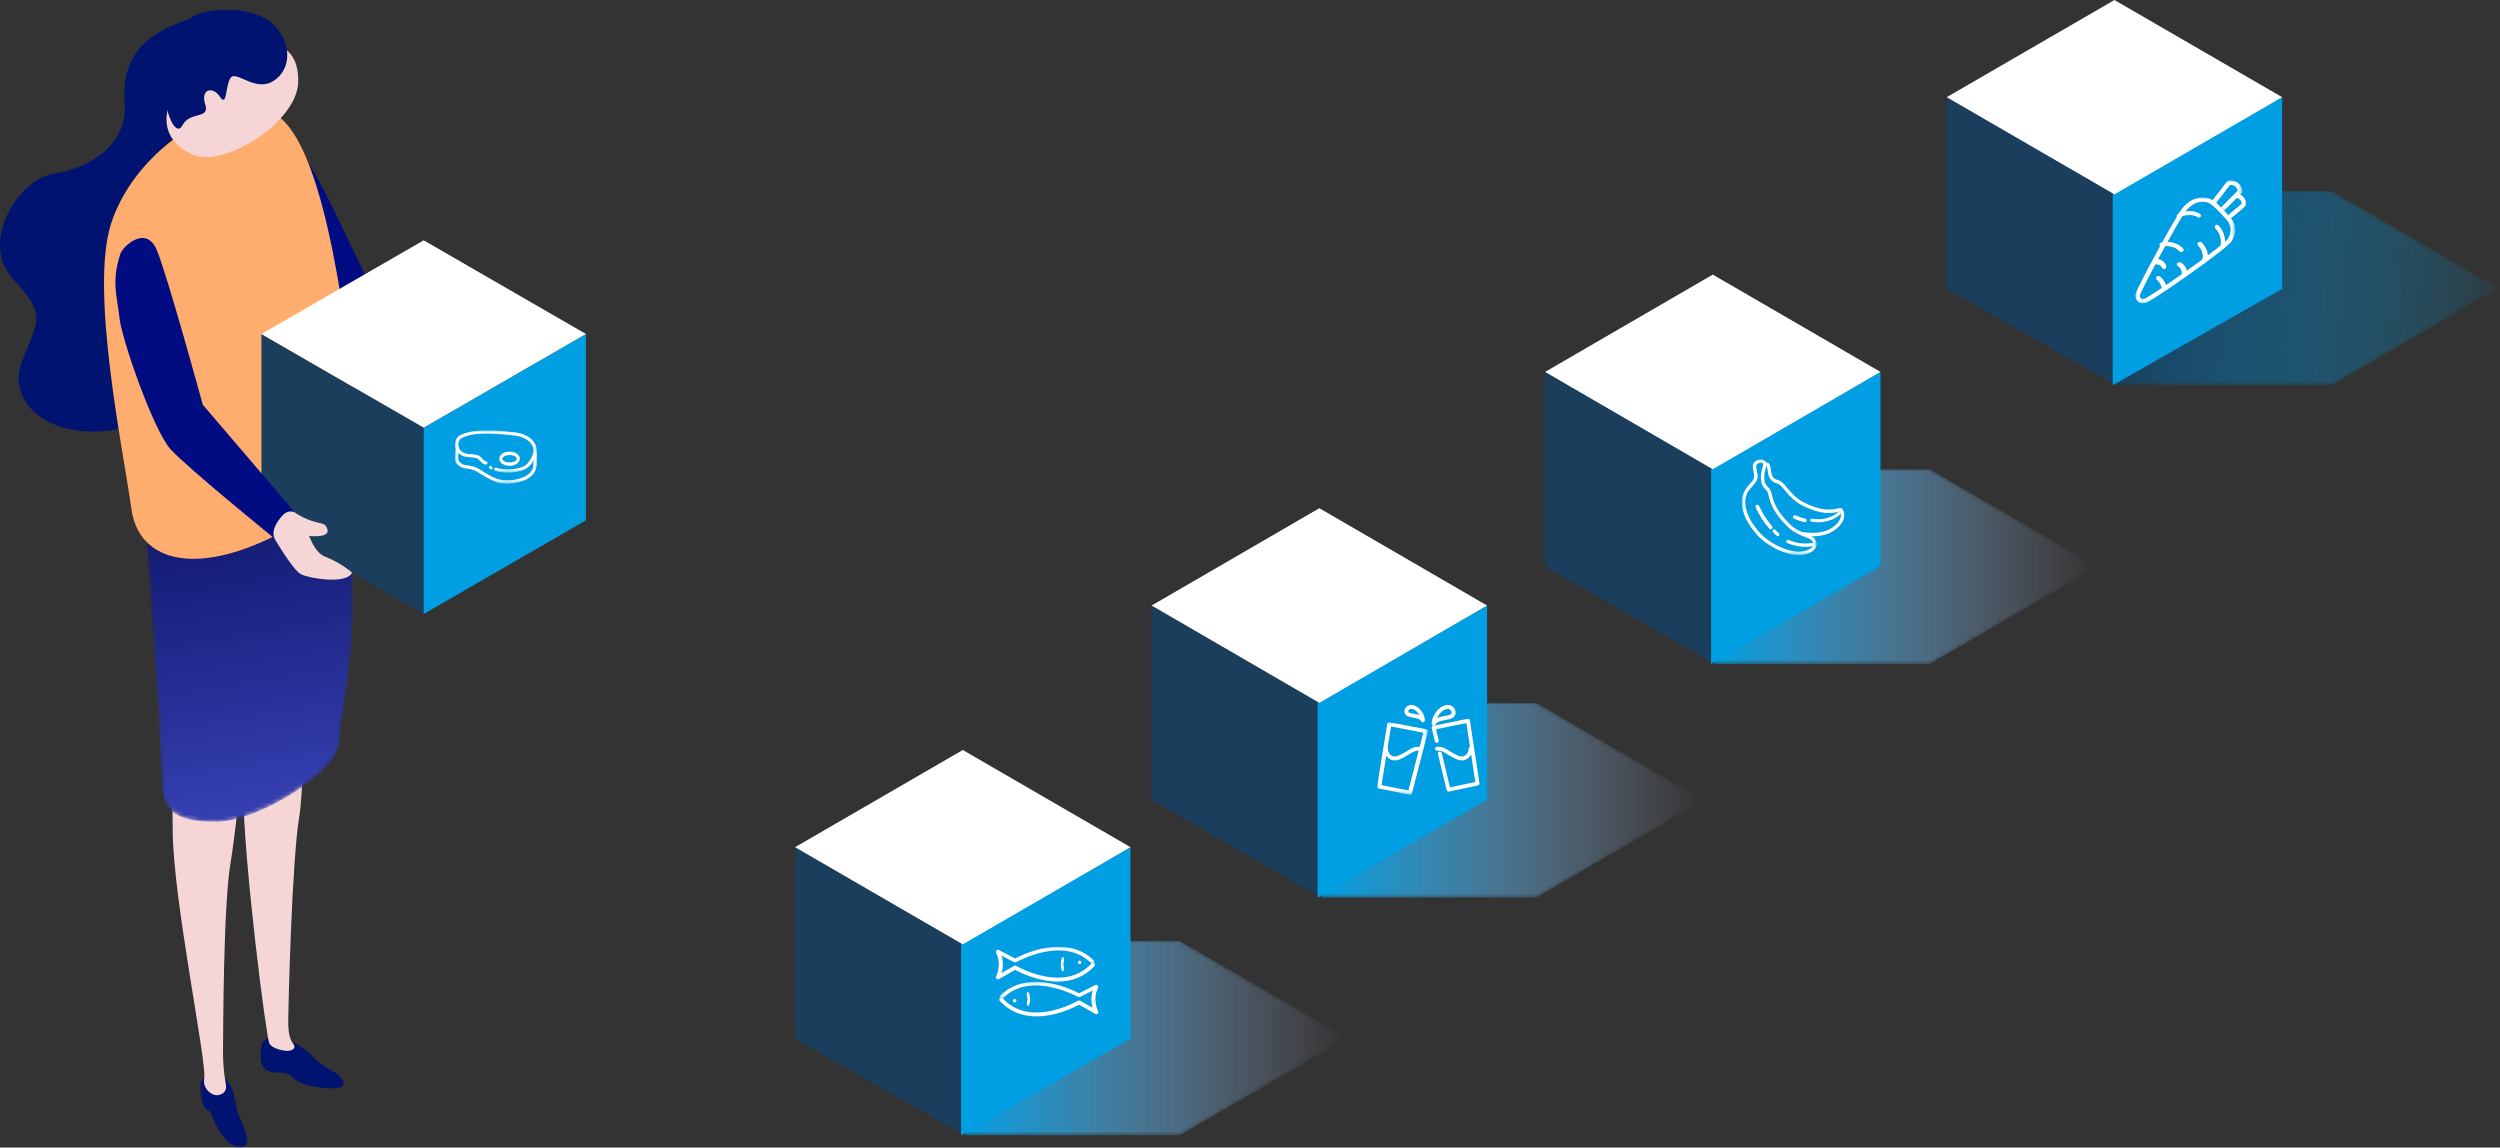 <?xml version="1.0" encoding="UTF-8"?>
<svg width="610px" height="280px" viewBox="0 0 610 280" version="1.1" xmlns="http://www.w3.org/2000/svg" xmlns:xlink="http://www.w3.org/1999/xlink">
    <rect x="0" y="0" width="610" height="280" fill="#333333" stroke="none"/>
    <!-- Generator: Sketch 61.2 (89653) - https://sketch.com -->
    <title>Group 2</title>
    <desc>Created with Sketch.</desc>
    <defs>
        <polygon id="path-1" points="53.352 0.012 94.261 23.718 53.352 47.423 0.526 47.423 0.526 0.012"></polygon>
        <linearGradient x1="0.001%" y1="50%" x2="100%" y2="50%" id="linearGradient-3">
            <stop stop-color="#009EE2" offset="0%"></stop>
            <stop stop-color="#BCBFE4" stop-opacity="0" offset="100%"></stop>
        </linearGradient>
        <polygon id="path-4" points="53.352 0.012 94.261 23.756 53.352 47.5 0.526 47.5 0.526 0.012"></polygon>
        <linearGradient x1="0.001%" y1="50%" x2="100%" y2="50%" id="linearGradient-6">
            <stop stop-color="#009EE2" offset="0%"></stop>
            <stop stop-color="#BCBFE4" stop-opacity="0" offset="100%"></stop>
        </linearGradient>
        <polygon id="path-7" points="53.352 0.012 94.261 23.756 53.352 47.5 0.526 47.5 0.526 0.012"></polygon>
        <path d="M9.897,0.924 C8.628,10.876 4.772,15.879 3.447,17.342 L3.447,17.342 C3.288,17.5 3.136,17.658 2.991,17.811 L2.991,17.811 L2.989,17.813 L2.989,17.811 C2.143,18.7 1.499,19.483 1.153,20.08 L1.153,20.08 C0.473,21.244 0.013,22.754 0,24.356 L0,24.356 L0,24.492 C0.024,27.527 1.672,30.869 6.496,32.826 L6.496,32.826 C13.941,35.846 31.41,25.066 31.697,15.642 L31.697,15.642 C31.829,11.29 30.335,8.529 27.668,7.179 L27.668,7.179 L27.681,7.174 C27.681,7.174 27.664,7.17 27.642,7.168 L27.642,7.168 C26.642,6.663 25.48,6.36 24.173,6.247 L24.173,6.247 C22.229,5.543 20.065,4.379 19.325,2.566 L19.325,2.566 C18.628,0.856 16.411,0.414 14.304,0.414 L14.304,0.414 C12.038,0.414 9.897,0.924 9.897,0.924" id="path-9"></path>
        <path d="M9.384,0.169 C4.775,0.169 0.431,3.543 0.216,11.29 L0.216,11.29 C-0.216,26.769 12.832,30.916 15.772,29.173 L15.772,29.173 C19.858,26.758 23.324,23.415 20.133,9.241 L20.133,9.241 C18.843,3.525 13.986,0.169 9.388,0.169 L9.388,0.169 L9.384,0.169 Z" id="path-11"></path>
        <polygon id="path-13" points="0.495 0.215 12.075 0.215 12.075 18.164 0.495 18.164"></polygon>
        <path d="M0.102,9.024 C4.696,72.027 5.028,78.046 5.568,92.58 L5.568,92.58 C5.792,98.663 7.91,102.172 18.645,102.187 L18.645,102.187 C29.378,102.205 48.377,89.901 48.934,83.228 L48.934,83.228 C50.302,66.927 56.143,57.245 48.11,0.187 L48.11,0.187 L0.102,9.024 Z" id="path-15"></path>
        <linearGradient x1="61.642%" y1="170.978%" x2="45.653%" y2="-5.858%" id="linearGradient-17">
            <stop stop-color="#5B67F4" offset="0%"></stop>
            <stop stop-color="#010854" offset="100%"></stop>
        </linearGradient>
        <path d="M10.461,0.578 C9.151,10.748 5.181,15.862 3.811,17.36 L3.811,17.36 C3.647,17.52 3.49,17.681 3.341,17.837 L3.341,17.837 L3.339,17.841 L3.339,17.839 C2.467,18.748 1.805,19.546 1.446,20.156 L1.446,20.156 C-0.596,23.633 -0.722,30.1 6.953,33.185 L6.953,33.185 C14.629,36.274 32.635,25.257 32.928,15.62 L32.928,15.62 C33.064,11.174 31.525,8.354 28.778,6.97 L28.778,6.97 L28.79,6.966 C28.79,6.966 28.772,6.964 28.749,6.959 L28.749,6.959 C27.718,6.445 26.52,6.135 25.173,6.017 L25.173,6.017 C23.172,5.298 20.939,4.112 20.179,2.256 L20.179,2.256 C19.46,0.509 17.176,0.057 15.001,0.057 L15.001,0.057 C12.668,0.057 10.461,0.578 10.461,0.578" id="path-18"></path>
        <path d="M0.528,11.73 C0.076,27.55 13.717,31.789 16.793,30.007 L16.793,30.007 C21.061,27.539 24.689,24.122 21.349,9.634 L21.349,9.634 C20.003,3.791 14.921,0.36 10.114,0.36 L10.114,0.36 C5.296,0.36 0.753,3.808 0.528,11.73" id="path-20"></path>
        <polygon id="path-22" points="0 0.048 18.289 0.048 18.289 23.442 0 23.442"></polygon>
        <polygon id="path-24" points="0 0.005 12.42 0.005 12.42 17.675 0 17.675"></polygon>
        <polygon id="path-26" points="0 0.014 24.148 0.014 24.148 4.223 0 4.223"></polygon>
        <polygon id="path-28" points="0.087 0.072 24.137 0.072 24.137 4.194 0.087 4.194"></polygon>
        <polygon id="path-30" points="0.001 0.002 19.984 0.002 19.984 10.335 0.001 10.335"></polygon>
        <polygon id="path-32" points="1.69106701e-05 0.019 19.972 0.019 19.972 9.533 1.69106701e-05 9.533"></polygon>
        <polygon id="path-34" points="53.352 0.012 94.261 23.718 53.352 47.423 0.526 47.423 0.526 0.012"></polygon>
        <linearGradient x1="0%" y1="44.799%" x2="100%" y2="50%" id="linearGradient-36">
            <stop stop-color="#1A3E5C" offset="0%"></stop>
            <stop stop-color="#009EE2" stop-opacity="0.081" offset="100%"></stop>
            <stop stop-color="#009EE2" stop-opacity="0.081" offset="100%"></stop>
        </linearGradient>
        <polygon id="path-37" points="0 -0 24.381 -0 24.381 25.833 0 25.833"></polygon>
        <polygon id="path-39" points="0.049 0.006 7.571 0.006 7.571 7.495 0.049 7.495"></polygon>
    </defs>
    <g id="Page-1" stroke="none" stroke-width="1" fill="none" fill-rule="evenodd">
        <g id="Methodology-" transform="translate(-1193, -3281)">
            <g id="Group-2" transform="translate(681, 3217)">
                <rect id="Rectangle" fill="#009EE2" opacity="0" x="0" y="0" width="1054" height="429"></rect>
                <g id="Group-7" transform="translate(706, 247)">
                    <g id="Group-3" transform="translate(40.5, 46.577)">
                        <mask id="mask-2" fill="white">
                            <use xlink:href="#path-1"></use>
                        </mask>
                        <g id="Clip-2"></g>
                        <polygon id="Fill-1" fill="url(#linearGradient-3)" mask="url(#mask-2)" points="53.352 0.012 0.526 0.012 0.526 47.423 53.352 47.423 94.261 23.718"></polygon>
                    </g>
                    <polygon id="Fill-4" fill="#1A3E5C" points="0 70.484 41.344 94 41.344 47.228 0 23.712"></polygon>
                    <polygon id="Fill-5" fill="#009EE2" points="40.5 47.228 40.5 94 81.844 70.484 81.844 23.712"></polygon>
                    <polygon id="Fill-6" fill="#FFFFFF" points="40.921 0 0 23.711 40.921 47.423 81.844 23.711"></polygon>
                </g>
                <g id="Group-7-Copy" transform="translate(793, 188)">
                    <g id="Group-3" transform="translate(40.5, 47.5)">
                        <mask id="mask-5" fill="white">
                            <use xlink:href="#path-4"></use>
                        </mask>
                        <g id="Clip-2"></g>
                        <polygon id="Fill-1" fill="url(#linearGradient-6)" mask="url(#mask-5)" points="53.352 0.012 0.526 0.012 0.526 47.5 53.352 47.5 94.261 23.756"></polygon>
                    </g>
                    <polygon id="Fill-4" fill="#1A3E5C" points="0 71.162 41.344 95 41.344 47.588 0 23.75"></polygon>
                    <polygon id="Fill-5" fill="#009EE2" points="40.5 47.588 40.5 95 81.844 71.162 81.844 23.75"></polygon>
                    <polygon id="Fill-6" fill="#FFFFFF" points="40.921 0 0 23.749 40.921 47.5 81.844 23.749"></polygon>
                </g>
                <g id="Group-7-Copy-2" transform="translate(889, 131)">
                    <g id="Group-3" transform="translate(40.5, 47.5)">
                        <mask id="mask-8" fill="white">
                            <use xlink:href="#path-7"></use>
                        </mask>
                        <g id="Clip-2"></g>
                        <polygon id="Fill-1" fill="url(#linearGradient-6)" mask="url(#mask-8)" points="53.352 0.012 0.526 0.012 0.526 47.5 53.352 47.5 94.261 23.756"></polygon>
                    </g>
                    <polygon id="Fill-4" fill="#1A3E5C" points="0 71.162 41.344 95 41.344 47.588 0 23.75"></polygon>
                    <polygon id="Fill-5" fill="#009EE2" points="40.5 47.588 40.5 95 81.844 71.162 81.844 23.75"></polygon>
                    <polygon id="Fill-6" fill="#FFFFFF" points="40.921 0 0 23.749 40.921 47.5 81.844 23.749"></polygon>
                </g>
                <g id="Group-45" transform="translate(512, 66)">
                    <g id="Group-14" transform="translate(0, 1.69)">
                        <path d="M47.692,0.51 C32.949,4.813 29.753,12.02 30.416,21.811 C31.076,31.603 21.882,37.361 13.188,38.656 C4.493,39.95 -5.005,55.362 3.044,64.191 C11.095,73.022 9.646,73.823 5.459,84.259 C1.275,94.695 12.216,103.678 27.836,101.192 C43.457,98.707 70.707,48.941 69.882,48.298 C69.057,47.656 47.692,0.51 47.692,0.51" id="Fill-1" fill="#001370"></path>
                        <g id="Group-7" transform="translate(39.193, 0.55)">
                            <g id="Group-3" transform="translate(0, 18.714)">
                                <mask id="mask-10" fill="white">
                                    <use xlink:href="#path-9"></use>
                                </mask>
                                <g id="Clip-2"></g>
                                <path d="M9.897,0.924 C8.628,10.876 4.772,15.879 3.447,17.342 L3.447,17.342 C3.288,17.5 3.136,17.658 2.991,17.811 L2.991,17.811 L2.989,17.813 L2.989,17.811 C2.143,18.7 1.499,19.483 1.153,20.08 L1.153,20.08 C0.473,21.244 0.013,22.754 0,24.356 L0,24.356 L0,24.492 C0.024,27.527 1.672,30.869 6.496,32.826 L6.496,32.826 C13.941,35.846 31.41,25.066 31.697,15.642 L31.697,15.642 C31.829,11.29 30.335,8.529 27.668,7.179 L27.668,7.179 L27.681,7.174 C27.681,7.174 27.664,7.17 27.642,7.168 L27.642,7.168 C26.642,6.663 25.48,6.36 24.173,6.247 L24.173,6.247 C22.229,5.543 20.065,4.379 19.325,2.566 L19.325,2.566 C18.628,0.856 16.411,0.414 14.304,0.414 L14.304,0.414 C12.038,0.414 9.897,0.924 9.897,0.924" id="Fill-1" mask="url(#mask-10)"></path>
                            </g>
                            <g id="Group-6" transform="translate(8.832, 0)">
                                <mask id="mask-12" fill="white">
                                    <use xlink:href="#path-11"></use>
                                </mask>
                                <g id="Clip-5"></g>
                                <path d="M9.384,0.169 C4.775,0.169 0.431,3.543 0.216,11.29 L0.216,11.29 C-0.216,26.769 12.832,30.916 15.772,29.173 L15.772,29.173 C19.858,26.758 23.324,23.415 20.133,9.241 L20.133,9.241 C18.843,3.525 13.986,0.169 9.388,0.169 L9.388,0.169 L9.384,0.169 Z" id="Fill-4" mask="url(#mask-12)"></path>
                            </g>
                        </g>
                        <g id="Group-5" transform="translate(48.301, 258.146)">
                            <mask id="mask-14" fill="white">
                                <use xlink:href="#path-13"></use>
                            </mask>
                            <g id="Clip-4"></g>
                            <path d="M0.502,3.633 C0.734,7.326 1.592,8.632 2.351,9.029 C3.11,9.426 3.141,9.553 3.321,10.152 C3.499,10.747 4.569,13.055 5.444,14.461 C8.563,19.489 13.248,19.158 11.807,14.91 C10.363,10.66 9.747,10.618 9.223,7.586 C8.696,4.554 8.031,1.535 5.11,0.502 C2.189,-0.528 0.361,1.377 0.502,3.633" id="Fill-3" fill="#001370" mask="url(#mask-14)"></path>
                        </g>
                        <path d="M73.145,59.547 C72.078,64.648 78.383,75.976 83.224,81.528 C87.34,86.248 100.854,101.195 110.435,110.747 C111.84,112.151 116.645,106.353 115.426,104.567 C109.45,95.809 91.524,68.471 91.524,68.471 C77.544,39.233 77.476,39.35 74.001,34.364 C68.033,25.801 74.209,54.448 73.145,59.547" id="Fill-6" fill="#020C82"></path>
                        <path d="M77.979,255.689 C82.25,258.571 83.027,258.155 83.771,260.38 C84.515,262.603 78.087,261.89 75.001,261.095 C75.001,261.095 72.478,260.426 71.075,258.941 C69.671,257.457 68.519,258.39 66.104,257.823 C63.689,257.257 63.173,255.044 63.82,251.399 C64.468,247.754 71.603,250.532 73.185,251.52 C74.766,252.508 77.979,255.689 77.979,255.689" id="Fill-8" fill="#001370"></path>
                        <path d="M71.49,250.911 C72.259,251.868 71.697,252.38 70.785,252.66 C69.871,252.943 66.521,252.315 65.736,250.945 C64.954,249.577 59.411,206.109 59.359,189.416 C59.303,172.723 51.882,123.113 50.007,110.959 C48.133,98.803 69.328,93.825 71.99,115.153 C74.655,136.482 74.78,185.02 73.014,195.586 C71.25,206.153 70.375,240.833 70.333,244.931 C70.315,246.738 70.344,249.483 71.49,250.911" id="Fill-10" fill="#F5D5D5"></path>
                        <path d="M54.986,260.101 C55.249,261.397 55.504,262.869 53.533,263.464 C51.878,263.965 49.349,262.014 49.826,259.494 C50.55,255.664 42.165,215.559 42.144,198.862 C42.121,182.168 40.28,131.979 38.394,119.827 C36.51,107.673 58.097,102.653 60.771,123.981 C63.443,145.309 58.078,196.258 56.26,206.83 C54.443,217.401 54.463,249.176 54.413,253.271 C54.389,255.082 54.648,258.415 54.986,260.101" id="Fill-12" fill="#F5D5D5"></path>
                    </g>
                    <g id="Group-17" transform="translate(33.846, 96.328)">
                        <mask id="mask-16" fill="white">
                            <use xlink:href="#path-15"></use>
                        </mask>
                        <g id="Clip-16"></g>
                        <path d="M0.102,9.024 C4.696,72.027 5.028,78.046 5.568,92.58 L5.568,92.58 C5.792,98.663 7.91,102.172 18.645,102.187 L18.645,102.187 C29.378,102.205 48.377,89.901 48.934,83.228 L48.934,83.228 C50.302,66.927 56.143,57.245 48.11,0.187 L48.11,0.187 L0.102,9.024 Z" id="Fill-15" fill="url(#linearGradient-17)" mask="url(#mask-16)"></path>
                    </g>
                    <path d="M69.953,127.24 C86.048,118.406 88.218,112.392 86.785,98.552 C84.084,72.477 78.383,30.562 66.296,25.448 C55.41,20.846 33.414,33.603 27.176,52.326 C21.745,68.622 30.222,108.531 32.049,122.088 C33.878,135.646 48.829,138.833 69.953,127.24" id="Fill-18" fill="#FFAD6F"></path>
                    <g id="Group-22" transform="translate(34.692, 21.125)">
                        <mask id="mask-19" fill="white">
                            <use xlink:href="#path-18"></use>
                        </mask>
                        <g id="Clip-21"></g>
                        <path d="M10.461,0.578 C9.151,10.748 5.181,15.862 3.811,17.36 L3.811,17.36 C3.647,17.52 3.49,17.681 3.341,17.837 L3.341,17.837 L3.339,17.841 L3.339,17.839 C2.467,18.748 1.805,19.546 1.446,20.156 L1.446,20.156 C-0.596,23.633 -0.722,30.1 6.953,33.185 L6.953,33.185 C14.629,36.274 32.635,25.257 32.928,15.62 L32.928,15.62 C33.064,11.174 31.525,8.354 28.778,6.97 L28.778,6.97 L28.79,6.966 C28.79,6.966 28.772,6.964 28.749,6.959 L28.749,6.959 C27.718,6.445 26.52,6.135 25.173,6.017 L25.173,6.017 C23.172,5.298 20.939,4.112 20.179,2.256 L20.179,2.256 C19.46,0.509 17.176,0.057 15.001,0.057 L15.001,0.057 C12.668,0.057 10.461,0.578 10.461,0.578" id="Fill-20" mask="url(#mask-19)"></path>
                    </g>
                    <path d="M47.203,35.801 C39.651,32.692 39.775,26.179 41.784,22.678 C42.138,22.066 42.787,21.259 43.646,20.344 L43.646,20.346 L43.648,20.342 C43.795,20.185 43.95,20.024 44.111,19.861 C45.155,18.693 47.738,15.316 49.447,9.084 L49.455,9.082 C49.455,9.082 52.324,14.318 55.928,14.68 C59.127,15.002 65.108,13.529 65.209,8.45 C66.502,8.572 67.656,8.88 68.651,9.388 C68.672,9.392 68.689,9.394 68.689,9.394 L68.676,9.4 C71.38,10.791 72.895,13.631 72.761,18.111 C72.471,27.815 54.753,38.911 47.203,35.801" id="Fill-23" fill="#F5D5D5"></path>
                    <g id="Group-27" transform="translate(43.154, 1.69)">
                        <mask id="mask-21" fill="white">
                            <use xlink:href="#path-20"></use>
                        </mask>
                        <g id="Clip-26"></g>
                        <path d="M0.528,11.73 C0.076,27.55 13.717,31.789 16.793,30.007 L16.793,30.007 C21.061,27.539 24.689,24.122 21.349,9.634 L21.349,9.634 C20.003,3.791 14.921,0.36 10.114,0.36 L10.114,0.36 C5.296,0.36 0.753,3.808 0.528,11.73" id="Fill-25" mask="url(#mask-21)"></path>
                    </g>
                    <g id="Group-44" transform="translate(27.923, 0)">
                        <path d="M81.738,120.086 C81.958,117.442 82.85,115.406 84.677,113.988 C84.538,113.028 84.118,111.802 82.931,110.909 C80.703,109.236 85.113,104.704 86.284,105.711 C94.265,112.552 94.224,117.076 87.338,122.575 C83.606,125.557 81.603,121.711 81.738,120.086" id="Fill-28" fill="#F5D5D5"></path>
                        <polygon id="Fill-30" fill="#1A3E5C" points="35.871 79.492 35.871 124.96 75.456 147.819 75.456 102.352"></polygon>
                        <polygon id="Fill-32" fill="#009EE2" points="115.04 79.492 115.04 124.96 75.456 147.819 75.456 102.352"></polygon>
                        <polygon id="Fill-34" fill="#FFFFFF" points="35.871 79.492 75.456 56.635 115.04 79.492 75.456 102.352"></polygon>
                        <path d="M44.491,123.392 C46.951,125.202 47.645,132.351 51.386,133.82 C55.433,135.405 57.986,137.729 57.986,137.729 C56.658,140.657 47.485,139.152 45.485,138.096 C43.485,137.041 39.046,129.383 39.046,129.383 L36.51,122.814 L43.045,122.266 L44.491,123.392 Z" id="Fill-36" fill="#F5D5D5"></path>
                        <path d="M1.448,59.934 C-0.822,66.814 0.687,70.374 1.225,75.559 C1.759,80.746 9.513,103.046 13.734,107.665 C17.952,112.281 39.047,129.383 39.047,129.383 C39.047,129.383 37.779,127.349 40.956,123.841 C42.55,122.079 44.069,123.064 44.069,123.064 L21.558,96.753 C21.558,96.753 12.948,65.25 10.336,59.013 C7.729,52.779 2.054,58.097 1.448,59.934" id="Fill-38" fill="#020C82"></path>
                        <path d="M44.491,123.392 C50.048,126.599 51.191,124.859 51.95,127.11 C52.712,129.364 47.701,128.818 46.472,128.699 C45.244,128.577 44.491,123.392 44.491,123.392" id="Fill-40" fill="#F5D5D5"></path>
                        <path d="M16.581,28.596 C18.425,25.051 23.351,27.181 22.152,23.486 C20.956,19.791 23.925,18.888 25.731,21.597 C27.539,24.309 26.995,19.008 28.321,17.019 C29.645,15.033 34.284,20.533 38.739,17.784 C43.197,15.033 43.438,8.585 38.739,3.95 C34.043,-0.69 22.411,-0.316 18.628,2.356 C6.903,10.634 13.768,34.005 16.581,28.596" id="Fill-42" fill="#001370"></path>
                    </g>
                </g>
                <g id="Group-16" transform="translate(937, 176)">
                    <g id="Group-3">
                        <mask id="mask-23" fill="white">
                            <use xlink:href="#path-22"></use>
                        </mask>
                        <g id="Clip-2"></g>
                        <path d="M4.618,0.877 C4.138,0.877 3.557,1.239 3.526,1.706 C3.501,2.077 3.591,2.482 3.687,2.911 C3.841,3.607 4.017,4.395 3.67,5.148 C3.445,5.635 3.033,6.19 2.448,6.794 C0.923,8.369 0.504,10.087 1.089,12.368 C1.584,14.298 2.603,15.825 3.98,17.524 C5.75,19.709 8.79,21.563 11.911,22.364 C12.557,22.529 13.205,22.614 13.837,22.614 C15.454,22.614 16.571,22.075 17.078,21.57 C17.249,21.4 17.453,21.133 17.452,20.834 C17.445,19.865 16.694,19.509 15.548,19.075 C15.422,19.027 15.297,18.98 15.176,18.932 C13.964,18.449 12.574,17.815 11.465,16.78 C8.83,14.319 7.301,11.987 6.654,9.44 C6.614,9.282 6.581,9.13 6.548,8.984 C6.417,8.384 6.313,7.91 5.857,7.461 C5.08,6.696 4.818,6.35 4.685,5.188 C4.561,4.1 4.733,3.281 4.954,2.399 C4.974,2.317 5.004,2.22 5.038,2.108 C5.102,1.899 5.253,1.41 5.217,1.267 C5.126,1.009 4.924,0.877 4.618,0.877 M13.837,23.442 L13.837,23.442 C13.134,23.442 12.416,23.349 11.701,23.166 C8.413,22.322 5.204,20.359 3.327,18.042 C1.881,16.259 0.81,14.647 0.277,12.571 C-0.377,10.018 0.12,8.001 1.843,6.221 C2.357,5.691 2.725,5.201 2.908,4.804 C3.139,4.303 3.008,3.713 2.869,3.089 C2.765,2.623 2.658,2.14 2.69,1.651 C2.755,0.692 3.739,0.048 4.618,0.048 C5.28,0.048 5.8,0.403 6.009,0.998 C6.13,1.343 6.01,1.795 5.839,2.349 C5.81,2.445 5.782,2.537 5.766,2.597 C5.523,3.572 5.418,4.225 5.517,5.095 C5.624,6.031 5.785,6.22 6.448,6.874 C7.078,7.495 7.225,8.162 7.367,8.808 C7.397,8.948 7.429,9.093 7.466,9.238 C8.072,11.625 9.526,13.83 12.039,16.177 C13.047,17.118 14.349,17.709 15.489,18.164 C15.605,18.21 15.725,18.255 15.847,18.302 C16.873,18.69 18.278,19.221 18.289,20.829 C18.292,21.291 18.078,21.749 17.672,22.154 C16.862,22.96 15.428,23.442 13.837,23.442" id="Fill-1" fill="#FFFFFF" mask="url(#mask-23)"></path>
                    </g>
                    <path d="M17.295,18.857 C16.577,18.857 15.816,18.802 15.007,18.693 C14.787,18.663 14.631,18.452 14.66,18.221 C14.688,17.991 14.889,17.827 15.11,17.857 C18.002,18.249 20.234,17.912 21.932,16.829 C23.112,16.076 23.938,15.089 24.142,14.186 C24.246,13.725 24.198,13.287 23.994,12.854 C23.945,12.855 23.898,12.855 23.853,12.855 C23.742,12.854 23.646,12.854 23.566,12.875 C20.415,13.718 17.598,12.694 15.022,11.462 C12.806,10.402 11.436,8.76 10.435,7.561 C9.806,6.807 9.263,6.156 8.8,6.02 C7.868,5.748 6.993,5.39 6.539,4.018 C6.449,3.747 6.398,3.387 6.344,3.007 C6.274,2.516 6.168,1.774 5.973,1.597 C5.805,1.445 5.786,1.179 5.931,1.003 C6.076,0.827 6.33,0.808 6.499,0.959 C6.92,1.34 7.032,2.124 7.14,2.882 C7.188,3.223 7.234,3.545 7.299,3.742 C7.602,4.656 8.074,4.933 9.017,5.209 C9.711,5.412 10.298,6.116 11.042,7.007 C12.047,8.212 13.298,9.712 15.357,10.696 C17.798,11.864 20.458,12.837 23.366,12.059 C23.546,12.011 23.711,12.012 23.857,12.012 C23.961,12.013 24.052,12.013 24.126,11.996 C24.293,11.956 24.466,12.031 24.556,12.183 C24.973,12.88 25.097,13.62 24.925,14.38 C24.561,15.99 23.004,17.132 22.351,17.548 C20.978,18.424 19.311,18.857 17.295,18.857" id="Fill-4" fill="#FFFFFF"></path>
                    <path d="M7.047,17.143 C6.924,17.143 6.802,17.092 6.713,16.992 C5.417,15.539 4.295,13.794 3.377,11.805 C3.27,11.574 3.367,11.297 3.593,11.187 C3.819,11.078 4.089,11.177 4.196,11.409 C5.075,13.314 6.147,14.982 7.381,16.366 C7.55,16.555 7.537,16.848 7.353,17.021 C7.266,17.103 7.156,17.143 7.047,17.143" id="Fill-6" fill="#FFFFFF"></path>
                    <path d="M8.797,18.857 C8.722,18.857 8.647,18.831 8.582,18.777 C8.257,18.505 7.936,18.21 7.627,17.898 C7.473,17.742 7.457,17.47 7.59,17.291 C7.724,17.112 7.957,17.092 8.111,17.248 C8.403,17.543 8.706,17.822 9.012,18.078 C9.178,18.216 9.216,18.485 9.097,18.678 C9.025,18.795 8.912,18.857 8.797,18.857" id="Fill-8" fill="#FFFFFF"></path>
                    <path d="M15.495,21.429 C14.377,21.429 12.803,21.245 11.077,20.487 C10.869,20.396 10.776,20.157 10.87,19.953 C10.963,19.75 11.207,19.658 11.415,19.75 C14.414,21.067 16.965,20.49 16.99,20.484 C17.211,20.432 17.434,20.565 17.488,20.781 C17.542,20.998 17.407,21.216 17.186,21.269 C17.131,21.282 16.495,21.429 15.495,21.429" id="Fill-10" fill="#FFFFFF"></path>
                    <path d="M15.39,15.429 C15.358,15.429 15.325,15.425 15.293,15.418 C14.44,15.226 13.589,14.939 12.761,14.565 C12.538,14.464 12.439,14.201 12.539,13.977 C12.64,13.753 12.902,13.653 13.125,13.754 C13.898,14.103 14.693,14.371 15.487,14.549 C15.726,14.603 15.876,14.841 15.822,15.081 C15.776,15.288 15.593,15.429 15.39,15.429" id="Fill-12" fill="#FFFFFF"></path>
                    <path d="M18.691,15.429 C18.16,15.429 17.593,15.383 16.99,15.277 C16.775,15.239 16.633,15.045 16.674,14.844 C16.714,14.642 16.921,14.51 17.136,14.548 C21.129,15.249 23.387,13.067 23.482,12.973 C23.632,12.825 23.883,12.818 24.042,12.958 C24.201,13.098 24.209,13.332 24.06,13.481 C23.969,13.572 22.067,15.429 18.691,15.429" id="Fill-14" fill="#FFFFFF"></path>
                </g>
                <g id="Group-26" transform="translate(848, 236)">
                    <path d="M17.449,21.154 C17.233,21.154 17.038,21.007 16.986,20.789 L14.859,11.961 C14.798,11.705 14.956,11.449 15.212,11.388 C15.469,11.326 15.726,11.484 15.788,11.739 L17.805,20.117 L23.983,18.803 L21.791,4.426 L14.39,5.936 L15.043,8.646 C15.104,8.901 14.946,9.158 14.69,9.219 C14.433,9.28 14.175,9.123 14.114,8.868 L13.346,5.68 C13.316,5.555 13.338,5.423 13.408,5.314 C13.477,5.206 13.588,5.13 13.715,5.104 L22.092,3.394 C22.22,3.368 22.354,3.396 22.461,3.47 C22.568,3.545 22.64,3.66 22.66,3.789 L24.995,19.103 C25.033,19.352 24.869,19.587 24.622,19.639 L17.55,21.143 C17.516,21.15 17.483,21.154 17.449,21.154" id="Fill-1" fill="#FFFFFF"></path>
                    <path d="M19.167,19.462 L18.333,16.923 L19.167,19.462 Z" id="Fill-3" fill="#FFFFFF"></path>
                    <path d="M20.833,18.615 L20,16.077 L20.833,18.615 Z" id="Fill-5" fill="#FFFFFF"></path>
                    <path d="M22.5,17.769 L21.667,15.231 L22.5,17.769 Z" id="Fill-7" fill="#FFFFFF"></path>
                    <path d="M5.833,19.462 L6.667,16.923 L5.833,19.462 Z" id="Fill-9" fill="#FFFFFF"></path>
                    <path d="M4.167,18.615 L5,16.077 L4.167,18.615 Z" id="Fill-11" fill="#FFFFFF"></path>
                    <path d="M2.5,17.769 L3.333,15.231 L2.5,17.769 Z" id="Fill-13" fill="#FFFFFF"></path>
                    <path d="M20.669,13.538 C20.278,13.538 19.87,13.452 19.462,13.279 C18.497,12.87 17.516,12.274 16.673,11.747 C15.916,11.275 15.498,11.153 14.642,11.153 C14.379,11.153 14.167,10.94 14.167,10.677 C14.167,10.415 14.379,10.202 14.642,10.202 C15.677,10.202 16.268,10.374 17.176,10.94 C17.988,11.448 18.931,12.021 19.832,12.403 C20.439,12.66 21,12.649 21.455,12.372 C21.984,12.049 22.323,11.4 22.384,10.594 C22.404,10.332 22.632,10.135 22.894,10.155 C23.156,10.175 23.352,10.404 23.332,10.666 C23.247,11.782 22.743,12.7 21.949,13.184 C21.562,13.42 21.127,13.538 20.669,13.538" id="Fill-15" fill="#FFFFFF"></path>
                    <path d="M17.289,0.99 C16.738,0.99 16.141,1.281 15.601,1.814 C15.206,2.205 14.871,2.699 14.639,3.207 C15.16,2.979 15.784,2.823 16.354,2.717 C16.453,2.699 16.562,2.682 16.676,2.664 C17.27,2.57 18.083,2.442 18.191,1.985 C18.251,1.731 18.122,1.507 18.04,1.396 C17.866,1.159 17.592,1 17.344,0.991 C17.326,0.99 17.308,0.99 17.289,0.99 M13.814,5.077 L13.81,5.077 C13.545,5.075 13.331,4.852 13.333,4.578 C13.341,3.437 13.985,2.039 14.936,1.099 C15.682,0.362 16.553,-0.028 17.377,0.002 C17.911,0.021 18.459,0.326 18.806,0.798 C19.121,1.225 19.237,1.743 19.125,2.218 C18.865,3.32 17.635,3.514 16.822,3.642 C16.716,3.659 16.615,3.675 16.525,3.691 C15.408,3.899 14.529,4.283 14.429,4.501 C14.411,4.65 14.33,4.776 14.216,4.853 C14.13,4.988 13.982,5.077 13.814,5.077" id="Fill-17" fill="#FFFFFF"></path>
                    <path d="M8.304,0.95 C8.289,0.95 8.275,0.95 8.26,0.951 C8.077,0.957 7.873,1.072 7.742,1.245 C7.682,1.323 7.589,1.48 7.631,1.652 C7.708,1.969 8.379,2.071 8.824,2.139 C8.92,2.154 9.011,2.167 9.093,2.182 C9.504,2.256 9.948,2.36 10.344,2.507 C10.163,2.171 9.925,1.851 9.651,1.59 C9.218,1.176 8.741,0.95 8.304,0.95 L8.304,0.95 Z M11.19,4.231 C11.029,4.231 10.886,4.151 10.8,4.03 C10.699,3.959 10.625,3.849 10.604,3.719 C10.482,3.55 9.791,3.273 8.925,3.117 C8.85,3.104 8.767,3.091 8.679,3.078 C8.026,2.978 6.932,2.812 6.704,1.876 C6.605,1.472 6.706,1.033 6.982,0.671 C7.289,0.268 7.755,0.017 8.227,0.001 C8.939,-0.022 9.676,0.297 10.311,0.904 C11.128,1.684 11.66,2.802 11.667,3.752 C11.669,4.015 11.456,4.229 11.193,4.231 L11.19,4.231 Z" id="Fill-19" fill="#FFFFFF"></path>
                    <g id="Group-23" transform="translate(0, 4.231)">
                        <mask id="mask-25" fill="white">
                            <use xlink:href="#path-24"></use>
                        </mask>
                        <g id="Clip-22"></g>
                        <path d="M1.082,15.337 L7.659,16.644 L11.295,2.542 L3.416,1.041 L1.082,15.337 Z M8.038,17.675 C8.003,17.675 7.967,17.671 7.931,17.664 L0.402,16.168 C0.139,16.116 -0.035,15.882 0.006,15.635 L2.491,0.407 C2.512,0.279 2.589,0.164 2.703,0.09 C2.817,0.016 2.959,-0.011 3.096,0.015 L12.014,1.714 C12.148,1.74 12.266,1.816 12.34,1.924 C12.414,2.032 12.438,2.163 12.406,2.288 L8.532,17.312 C8.476,17.529 8.268,17.675 8.038,17.675 L8.038,17.675 Z" id="Fill-21" fill="#FFFFFF" mask="url(#mask-25)"></path>
                    </g>
                    <path d="M4.331,13.538 C3.873,13.538 3.437,13.42 3.051,13.184 C2.257,12.7 1.753,11.782 1.668,10.665 C1.648,10.404 1.844,10.175 2.106,10.155 C2.368,10.134 2.596,10.332 2.615,10.594 C2.677,11.401 3.016,12.049 3.545,12.372 C4,12.649 4.561,12.66 5.168,12.403 C6.067,12.022 7.011,11.449 7.825,10.941 C8.731,10.375 9.323,10.202 10.358,10.202 C10.621,10.202 10.833,10.415 10.833,10.678 C10.833,10.94 10.621,11.153 10.358,11.153 C9.502,11.153 9.084,11.275 8.327,11.748 C7.483,12.275 6.501,12.871 5.538,13.279 C5.13,13.452 4.722,13.538 4.331,13.538" id="Fill-24" fill="#FFFFFF"></path>
                </g>
                <g id="Group-19" transform="translate(755, 295)">
                    <g id="Group-3">
                        <mask id="mask-27" fill="white">
                            <use xlink:href="#path-26"></use>
                        </mask>
                        <g id="Clip-2"></g>
                        <path d="M23.657,4.223 C23.522,4.223 23.389,4.173 23.292,4.074 C20.495,1.218 16.582,0.289 11.661,1.31 C7.925,2.086 4.986,3.754 4.957,3.771 C4.804,3.858 4.612,3.862 4.455,3.781 L0.249,1.59 C0.013,1.467 -0.07,1.191 0.064,0.974 C0.197,0.757 0.497,0.68 0.733,0.803 L4.691,2.864 C5.498,2.433 8.127,1.121 11.419,0.433 C16.649,-0.659 21.007,0.391 24.021,3.469 C24.203,3.654 24.187,3.94 23.985,4.107 C23.892,4.185 23.774,4.223 23.657,4.223" id="Fill-1" fill="#FFFFFF" mask="url(#mask-27)"></path>
                    </g>
                    <path d="M15.067,8.5 C13.912,8.5 12.7,8.371 11.436,8.111 C8.142,7.434 5.512,6.09 4.702,5.646 L0.738,7.903 C0.549,8.011 0.31,7.983 0.152,7.835 C-0.006,7.686 -0.045,7.454 0.055,7.263 C0.069,7.236 1.497,4.44 0.076,1.542 C-0.042,1.302 0.061,1.014 0.306,0.898 C0.55,0.782 0.844,0.883 0.962,1.123 C1.974,3.187 1.75,5.162 1.414,6.402 L4.454,4.671 C4.609,4.583 4.8,4.585 4.954,4.675 C4.983,4.692 7.924,6.407 11.663,7.172 C16.591,8.178 20.509,7.142 23.31,4.091 C23.492,3.893 23.802,3.877 24.004,4.056 C24.206,4.234 24.222,4.54 24.04,4.738 C21.754,7.227 18.694,8.5 15.067,8.5" id="Fill-4" fill="#FFFFFF"></path>
                    <path d="M20.424,4.25 C20.31,4.25 20.202,4.205 20.122,4.123 C20.032,4.03 19.988,3.9 20.003,3.766 C20.028,3.54 20.228,3.377 20.45,3.403 C20.551,3.414 20.639,3.463 20.703,3.534 C20.773,3.6 20.821,3.691 20.831,3.795 C20.854,4.021 20.693,4.224 20.471,4.248 C20.455,4.249 20.44,4.25 20.424,4.25" id="Fill-6" fill="#FFFFFF"></path>
                    <path d="M16.324,5.95 C16.221,5.95 16.12,5.865 16.059,5.708 C15.75,4.913 15.759,3.663 16.082,2.801 C16.176,2.549 16.372,2.474 16.52,2.635 C16.667,2.795 16.711,3.129 16.617,3.381 C16.431,3.88 16.417,4.672 16.588,5.111 C16.685,5.36 16.645,5.695 16.499,5.86 C16.445,5.921 16.384,5.95 16.324,5.95" id="Fill-8" fill="#FFFFFF"></path>
                    <g id="Group-12" transform="translate(0.833, 8.5)">
                        <mask id="mask-29" fill="white">
                            <use xlink:href="#path-28"></use>
                        </mask>
                        <g id="Clip-11"></g>
                        <path d="M0.576,4.194 C0.46,4.194 0.343,4.157 0.249,4.08 C0.048,3.917 0.032,3.637 0.213,3.455 C3.215,0.441 7.555,-0.587 12.764,0.483 C16.043,1.156 18.661,2.441 19.466,2.863 L23.407,0.845 C23.642,0.725 23.941,0.8 24.074,1.013 C24.207,1.225 24.124,1.495 23.889,1.616 L19.7,3.76 C19.544,3.84 19.352,3.836 19.2,3.751 C19.171,3.734 16.245,2.101 12.523,1.342 C7.623,0.341 3.725,1.252 0.94,4.048 C0.843,4.145 0.71,4.194 0.576,4.194" id="Fill-10" fill="#FFFFFF" mask="url(#mask-29)"></path>
                    </g>
                    <path d="M9.932,17 C6.305,17 3.246,15.728 0.96,13.238 C0.778,13.04 0.794,12.734 0.996,12.556 C1.198,12.377 1.508,12.393 1.69,12.591 C4.491,15.642 8.409,16.678 13.337,15.672 C17.076,14.908 20.017,13.192 20.046,13.175 C20.2,13.085 20.391,13.083 20.546,13.171 L23.586,14.902 C23.25,13.662 23.027,11.687 24.039,9.623 C24.156,9.383 24.45,9.282 24.695,9.398 C24.939,9.514 25.042,9.802 24.924,10.042 C23.496,12.955 24.93,15.735 24.945,15.763 C25.045,15.954 25.006,16.186 24.848,16.335 C24.69,16.483 24.451,16.511 24.262,16.403 L20.298,14.146 C19.488,14.59 16.858,15.934 13.564,16.611 C12.3,16.871 11.088,17 9.932,17" id="Fill-13" fill="#FFFFFF"></path>
                    <path d="M4.576,13.6 C4.56,13.6 4.544,13.599 4.529,13.598 C4.307,13.574 4.146,13.371 4.169,13.144 C4.18,13.04 4.228,12.949 4.298,12.883 C4.362,12.812 4.452,12.763 4.554,12.752 C4.778,12.729 4.975,12.894 4.998,13.12 C5.011,13.253 4.967,13.382 4.876,13.474 C4.797,13.556 4.689,13.6 4.576,13.6" id="Fill-15" fill="#FFFFFF"></path>
                    <path d="M7.843,14.45 C7.783,14.45 7.722,14.421 7.668,14.36 C7.522,14.195 7.482,13.86 7.579,13.611 C7.749,13.172 7.736,12.38 7.55,11.881 C7.456,11.629 7.499,11.295 7.647,11.135 C7.795,10.974 7.991,11.049 8.085,11.301 C8.407,12.163 8.417,13.413 8.108,14.208 C8.047,14.365 7.946,14.45 7.843,14.45" id="Fill-17" fill="#FFFFFF"></path>
                </g>
                <g id="Group-13" transform="translate(623, 169)">
                    <path d="M13.333,6.035 C12.334,6.035 11.559,6.518 11.559,6.933 C11.559,7.349 12.334,7.832 13.333,7.832 C14.333,7.832 15.108,7.349 15.108,6.933 C15.108,6.518 14.333,6.035 13.333,6.035 M13.333,8.667 C11.908,8.667 10.833,7.921 10.833,6.933 C10.833,5.945 11.908,5.2 13.333,5.2 C14.758,5.2 15.833,5.945 15.833,6.933 C15.833,7.921 14.758,8.667 13.333,8.667" id="Fill-1" fill="#FFFFFF"></path>
                    <g id="Group-5">
                        <mask id="mask-31" fill="white">
                            <use xlink:href="#path-30"></use>
                        </mask>
                        <g id="Clip-4"></g>
                        <path d="M12.868,10.335 C12.074,10.335 10.84,10.195 9.856,9.879 C9.645,9.811 9.53,9.59 9.6,9.385 C9.67,9.18 9.898,9.069 10.11,9.137 C11.004,9.424 12.162,9.553 12.868,9.553 L12.882,9.553 C14.263,9.55 15.681,9.276 16.673,8.821 C17.691,8.353 18.27,7.475 18.827,6.301 C19.313,5.273 19.29,4.411 18.752,3.508 C17.951,2.162 16.148,1.486 14.848,1.316 C7.778,0.391 4.596,0.886 3.328,1.264 L3.231,1.293 C2.616,1.475 1.47,1.814 1.167,2.283 C0.781,2.882 0.701,3.562 0.941,4.199 C1.195,4.871 1.767,5.389 2.51,5.619 C2.953,5.757 3.426,5.786 3.928,5.818 C4.44,5.85 4.969,5.883 5.491,6.036 C6.018,6.191 6.391,6.588 6.721,6.937 C7.015,7.25 7.293,7.545 7.597,7.58 C7.818,7.605 7.976,7.8 7.949,8.014 C7.923,8.229 7.723,8.381 7.502,8.356 C6.9,8.287 6.488,7.85 6.125,7.465 C5.841,7.163 5.572,6.877 5.257,6.785 C4.824,6.657 4.364,6.629 3.876,6.598 C3.348,6.565 2.802,6.531 2.265,6.364 C1.283,6.06 0.524,5.368 0.184,4.467 C-0.139,3.611 -0.03,2.664 0.484,1.868 C0.946,1.152 2.18,0.787 2.996,0.545 L3.091,0.517 C4.717,0.032 8.095,-0.357 14.956,0.541 C16.508,0.744 18.504,1.528 19.45,3.117 C20.124,4.247 20.158,5.362 19.559,6.627 C19.015,7.778 18.33,8.925 17.018,9.527 C15.907,10.037 14.401,10.332 12.884,10.335 C12.878,10.335 12.873,10.335 12.868,10.335" id="Fill-3" fill="#FFFFFF" mask="url(#mask-31)"></path>
                    </g>
                    <path d="M8.83,9.533 C8.763,9.533 8.696,9.512 8.637,9.468 C8.565,9.413 8.499,9.356 8.44,9.297 C8.304,9.159 8.297,8.929 8.424,8.782 C8.551,8.635 8.764,8.627 8.9,8.765 C8.935,8.8 8.976,8.836 9.023,8.871 C9.175,8.986 9.212,9.213 9.106,9.378 C9.04,9.479 8.936,9.533 8.83,9.533" id="Fill-6" fill="#FFFFFF"></path>
                    <g id="Group-10" transform="translate(0, 3.467)">
                        <mask id="mask-33" fill="white">
                            <use xlink:href="#path-32"></use>
                        </mask>
                        <g id="Clip-9"></g>
                        <path d="M12.754,9.533 C12.092,9.533 11.462,9.476 10.905,9.368 C9.639,9.122 8.425,8.426 7.353,7.811 L7.107,7.67 C6.784,7.486 6.49,7.299 6.205,7.117 C5.421,6.618 4.745,6.187 3.77,6.006 C3.585,5.971 3.383,5.945 3.169,5.918 C2.601,5.845 1.958,5.763 1.459,5.479 C-0.151,4.565 -0.066,3.61 0.062,2.164 C0.107,1.666 0.157,1.102 0.155,0.42 C0.155,0.199 0.334,0.02 0.556,0.019 L0.557,0.019 C0.778,0.019 0.958,0.198 0.958,0.419 C0.96,1.136 0.908,1.72 0.862,2.235 C0.74,3.609 0.695,4.124 1.856,4.783 C2.218,4.988 2.753,5.057 3.271,5.123 C3.487,5.151 3.71,5.179 3.918,5.218 C5.045,5.428 5.819,5.921 6.637,6.442 C6.914,6.618 7.2,6.8 7.506,6.975 L7.753,7.117 C8.771,7.7 9.924,8.362 11.059,8.582 C13.132,8.985 16.272,8.588 17.939,7.228 C18.748,6.568 19.162,5.731 19.169,4.741 C19.171,4.521 19.35,4.343 19.57,4.343 L19.573,4.343 C19.795,4.345 19.974,4.525 19.972,4.747 C19.963,5.987 19.45,7.03 18.448,7.848 C17.009,9.022 14.737,9.533 12.754,9.533" id="Fill-8" fill="#FFFFFF" mask="url(#mask-33)"></path>
                    </g>
                    <path d="M19.54,8.667 C19.537,8.667 19.533,8.667 19.529,8.667 C19.323,8.661 19.161,8.503 19.167,8.313 L19.253,5.534 C19.259,5.344 19.433,5.195 19.637,5.2 C19.843,5.206 20.006,5.364 20,5.553 L19.913,8.333 C19.908,8.519 19.742,8.667 19.54,8.667" id="Fill-11" fill="#FFFFFF"></path>
                </g>
                <g id="Group-7-Copy-3" transform="translate(987, 64)">
                    <g id="Group-3" transform="translate(40.5, 46.577)">
                        <mask id="mask-35" fill="white">
                            <use xlink:href="#path-34"></use>
                        </mask>
                        <g id="Clip-2"></g>
                        <polygon id="Fill-1" fill="url(#linearGradient-36)" mask="url(#mask-35)" points="53.352 0.012 0.526 0.012 0.526 47.423 53.352 47.423 94.261 23.718"></polygon>
                    </g>
                    <polygon id="Fill-4" fill="#1A3E5C" points="0 70.484 41.344 94 41.344 47.228 0 23.712"></polygon>
                    <polygon id="Fill-5" fill="#009EE2" points="40.5 47.228 40.5 94 81.844 70.484 81.844 23.712"></polygon>
                    <polygon id="Fill-6" fill="#FFFFFF" points="40.921 0 0 23.711 40.921 47.423 81.844 23.711"></polygon>
                </g>
                <g id="Group-23" transform="translate(1033, 108)">
                    <g id="Group-3" transform="translate(0, 4.167)">
                        <mask id="mask-38" fill="white">
                            <use xlink:href="#path-37"></use>
                        </mask>
                        <g id="Clip-2"></g>
                        <path d="M1.113,23.956 C1.228,24.714 1.537,24.779 1.843,24.779 C1.96,24.779 2.094,24.763 2.241,24.733 C2.835,24.536 7.09,21.764 12.509,17.928 C18.147,13.937 22.101,10.873 22.584,10.122 C23.739,8.325 23.29,6.514 22.333,5.516 C22.101,5.275 21.829,4.978 21.541,4.662 C20.414,3.429 18.71,1.564 17.709,1.255 C17.279,1.122 16.845,1.054 16.422,1.054 C14.454,1.054 12.994,2.503 12.298,3.366 C10.817,5.204 1.418,22.515 1.113,23.956 M1.843,25.833 C1.249,25.833 0.22,25.601 0.008,24.044 C-0.021,23.827 -0.058,23.558 1.569,20.332 C2.46,18.565 3.726,16.168 5.132,13.583 C7.675,8.908 10.652,3.677 11.42,2.724 C12.835,0.967 14.612,-0 16.422,-0 C16.962,-0 17.51,0.085 18.051,0.252 C19.343,0.652 21.025,2.492 22.376,3.97 C22.66,4.28 22.928,4.574 23.15,4.805 C24.387,6.094 24.983,8.408 23.528,10.673 C22.703,11.958 15.918,16.831 13.039,18.866 C12.945,18.933 3.622,25.519 2.493,25.759 C2.263,25.808 2.044,25.833 1.843,25.833" id="Fill-1" fill="#FFFFFF" mask="url(#mask-38)"></path>
                    </g>
                    <g id="Group-6" transform="translate(18.562, 0)">
                        <mask id="mask-40" fill="white">
                            <use xlink:href="#path-39"></use>
                        </mask>
                        <g id="Clip-5"></g>
                        <path d="M2.815,7.495 C2.675,7.495 2.536,7.444 2.427,7.343 C2.205,7.135 2.199,6.791 2.413,6.574 L6.424,2.521 C6.193,1.292 5.104,1.11 4.602,1.093 C4.056,1.799 2.262,4.117 1.052,5.671 C0.866,5.911 0.516,5.958 0.27,5.776 C0.024,5.595 -0.024,5.254 0.162,5.015 C1.595,3.173 3.851,0.257 3.873,0.228 C3.969,0.105 4.113,0.027 4.271,0.013 C4.326,0.008 5.631,-0.093 6.596,0.696 C7.167,1.163 7.494,1.824 7.568,2.663 C7.582,2.819 7.526,2.973 7.414,3.086 L3.217,7.329 C3.107,7.439 2.961,7.495 2.815,7.495" id="Fill-4" fill="#FFFFFF" mask="url(#mask-40)"></path>
                    </g>
                    <path d="M23.289,9.167 C23.135,9.167 22.984,9.093 22.884,8.952 C22.715,8.715 22.759,8.376 22.983,8.196 C25.157,6.45 25.796,5.848 25.982,5.652 C26.025,4.776 25.063,4.398 25.02,4.382 C24.757,4.282 24.618,3.974 24.711,3.694 C24.804,3.414 25.091,3.266 25.355,3.363 C26.019,3.608 27.212,4.469 26.968,5.973 C26.955,6.048 26.928,6.12 26.887,6.184 C26.798,6.324 26.588,6.652 23.595,9.058 C23.503,9.131 23.396,9.167 23.289,9.167" id="Fill-7" fill="#FFFFFF"></path>
                    <path d="M10.639,9.167 C10.487,9.167 10.337,9.103 10.235,8.982 C10.06,8.772 10.098,8.467 10.321,8.301 C11.742,7.246 14.643,7.23 15.862,8.271 C16.073,8.451 16.089,8.757 15.898,8.956 C15.708,9.154 15.383,9.169 15.173,8.99 C14.399,8.329 12.045,8.254 10.957,9.063 C10.862,9.133 10.75,9.167 10.639,9.167" id="Fill-9" fill="#FFFFFF"></path>
                    <path d="M16.948,20 C16.874,20 16.798,19.988 16.724,19.962 C16.409,19.85 16.253,19.528 16.377,19.243 C16.554,18.834 16.506,18.163 16.38,17.68 C16.172,16.887 15.576,16.177 15.329,15.909 C15.113,15.673 15.148,15.324 15.409,15.128 C15.67,14.932 16.057,14.965 16.273,15.2 C16.575,15.529 17.307,16.403 17.574,17.425 C17.74,18.057 17.812,18.973 17.52,19.648 C17.425,19.866 17.193,20 16.948,20" id="Fill-11" fill="#FFFFFF"></path>
                    <path d="M11.211,17.5 C11.018,17.5 10.829,17.42 10.712,17.272 C9.899,16.236 7.855,15.816 6.704,16.158 C6.389,16.252 6.047,16.106 5.939,15.833 C5.831,15.56 5.999,15.263 6.313,15.169 C7.923,14.691 10.572,15.237 11.708,16.683 C11.895,16.922 11.824,17.247 11.549,17.409 C11.445,17.471 11.327,17.5 11.211,17.5" id="Fill-13" fill="#FFFFFF"></path>
                    <path d="M11.964,23.333 C11.916,23.333 11.868,23.329 11.819,23.321 C11.464,23.258 11.24,22.981 11.319,22.702 C11.457,22.218 10.944,21.182 10.462,20.97 C10.144,20.83 10.031,20.514 10.209,20.265 C10.388,20.015 10.79,19.926 11.108,20.066 C12.167,20.533 12.85,22.074 12.607,22.928 C12.539,23.169 12.266,23.333 11.964,23.333" id="Fill-15" fill="#FFFFFF"></path>
                    <path d="M7.045,21.667 C6.862,21.667 6.683,21.556 6.578,21.354 C6.101,20.432 5.115,20.477 4.824,20.512 C4.521,20.55 4.252,20.283 4.222,19.918 C4.191,19.553 4.411,19.227 4.713,19.19 C5.916,19.043 6.961,19.588 7.51,20.65 C7.671,20.961 7.593,21.371 7.336,21.565 C7.245,21.634 7.144,21.667 7.045,21.667" id="Fill-17" fill="#FFFFFF"></path>
                    <path d="M7.01,26.667 C6.709,26.667 6.454,26.446 6.429,26.154 C6.372,25.478 5.639,24.512 5.385,24.389 C5.098,24.251 4.98,23.917 5.124,23.642 C5.267,23.368 5.614,23.255 5.902,23.391 C6.568,23.706 7.507,25.059 7.592,26.065 C7.618,26.372 7.379,26.64 7.058,26.665 C7.042,26.666 7.026,26.667 7.01,26.667" id="Fill-19" fill="#FFFFFF"></path>
                    <path d="M21.305,16.667 C21.259,16.667 21.213,16.66 21.167,16.646 C20.891,16.564 20.729,16.253 20.805,15.952 C21.142,14.616 20.571,12.658 19.607,11.844 C19.381,11.654 19.34,11.299 19.515,11.052 C19.69,10.806 20.015,10.76 20.241,10.952 C21.536,12.045 22.252,14.472 21.804,16.251 C21.74,16.502 21.532,16.667 21.305,16.667" id="Fill-21" fill="#FFFFFF"></path>
                </g>
            </g>
        </g>
    </g>
</svg>